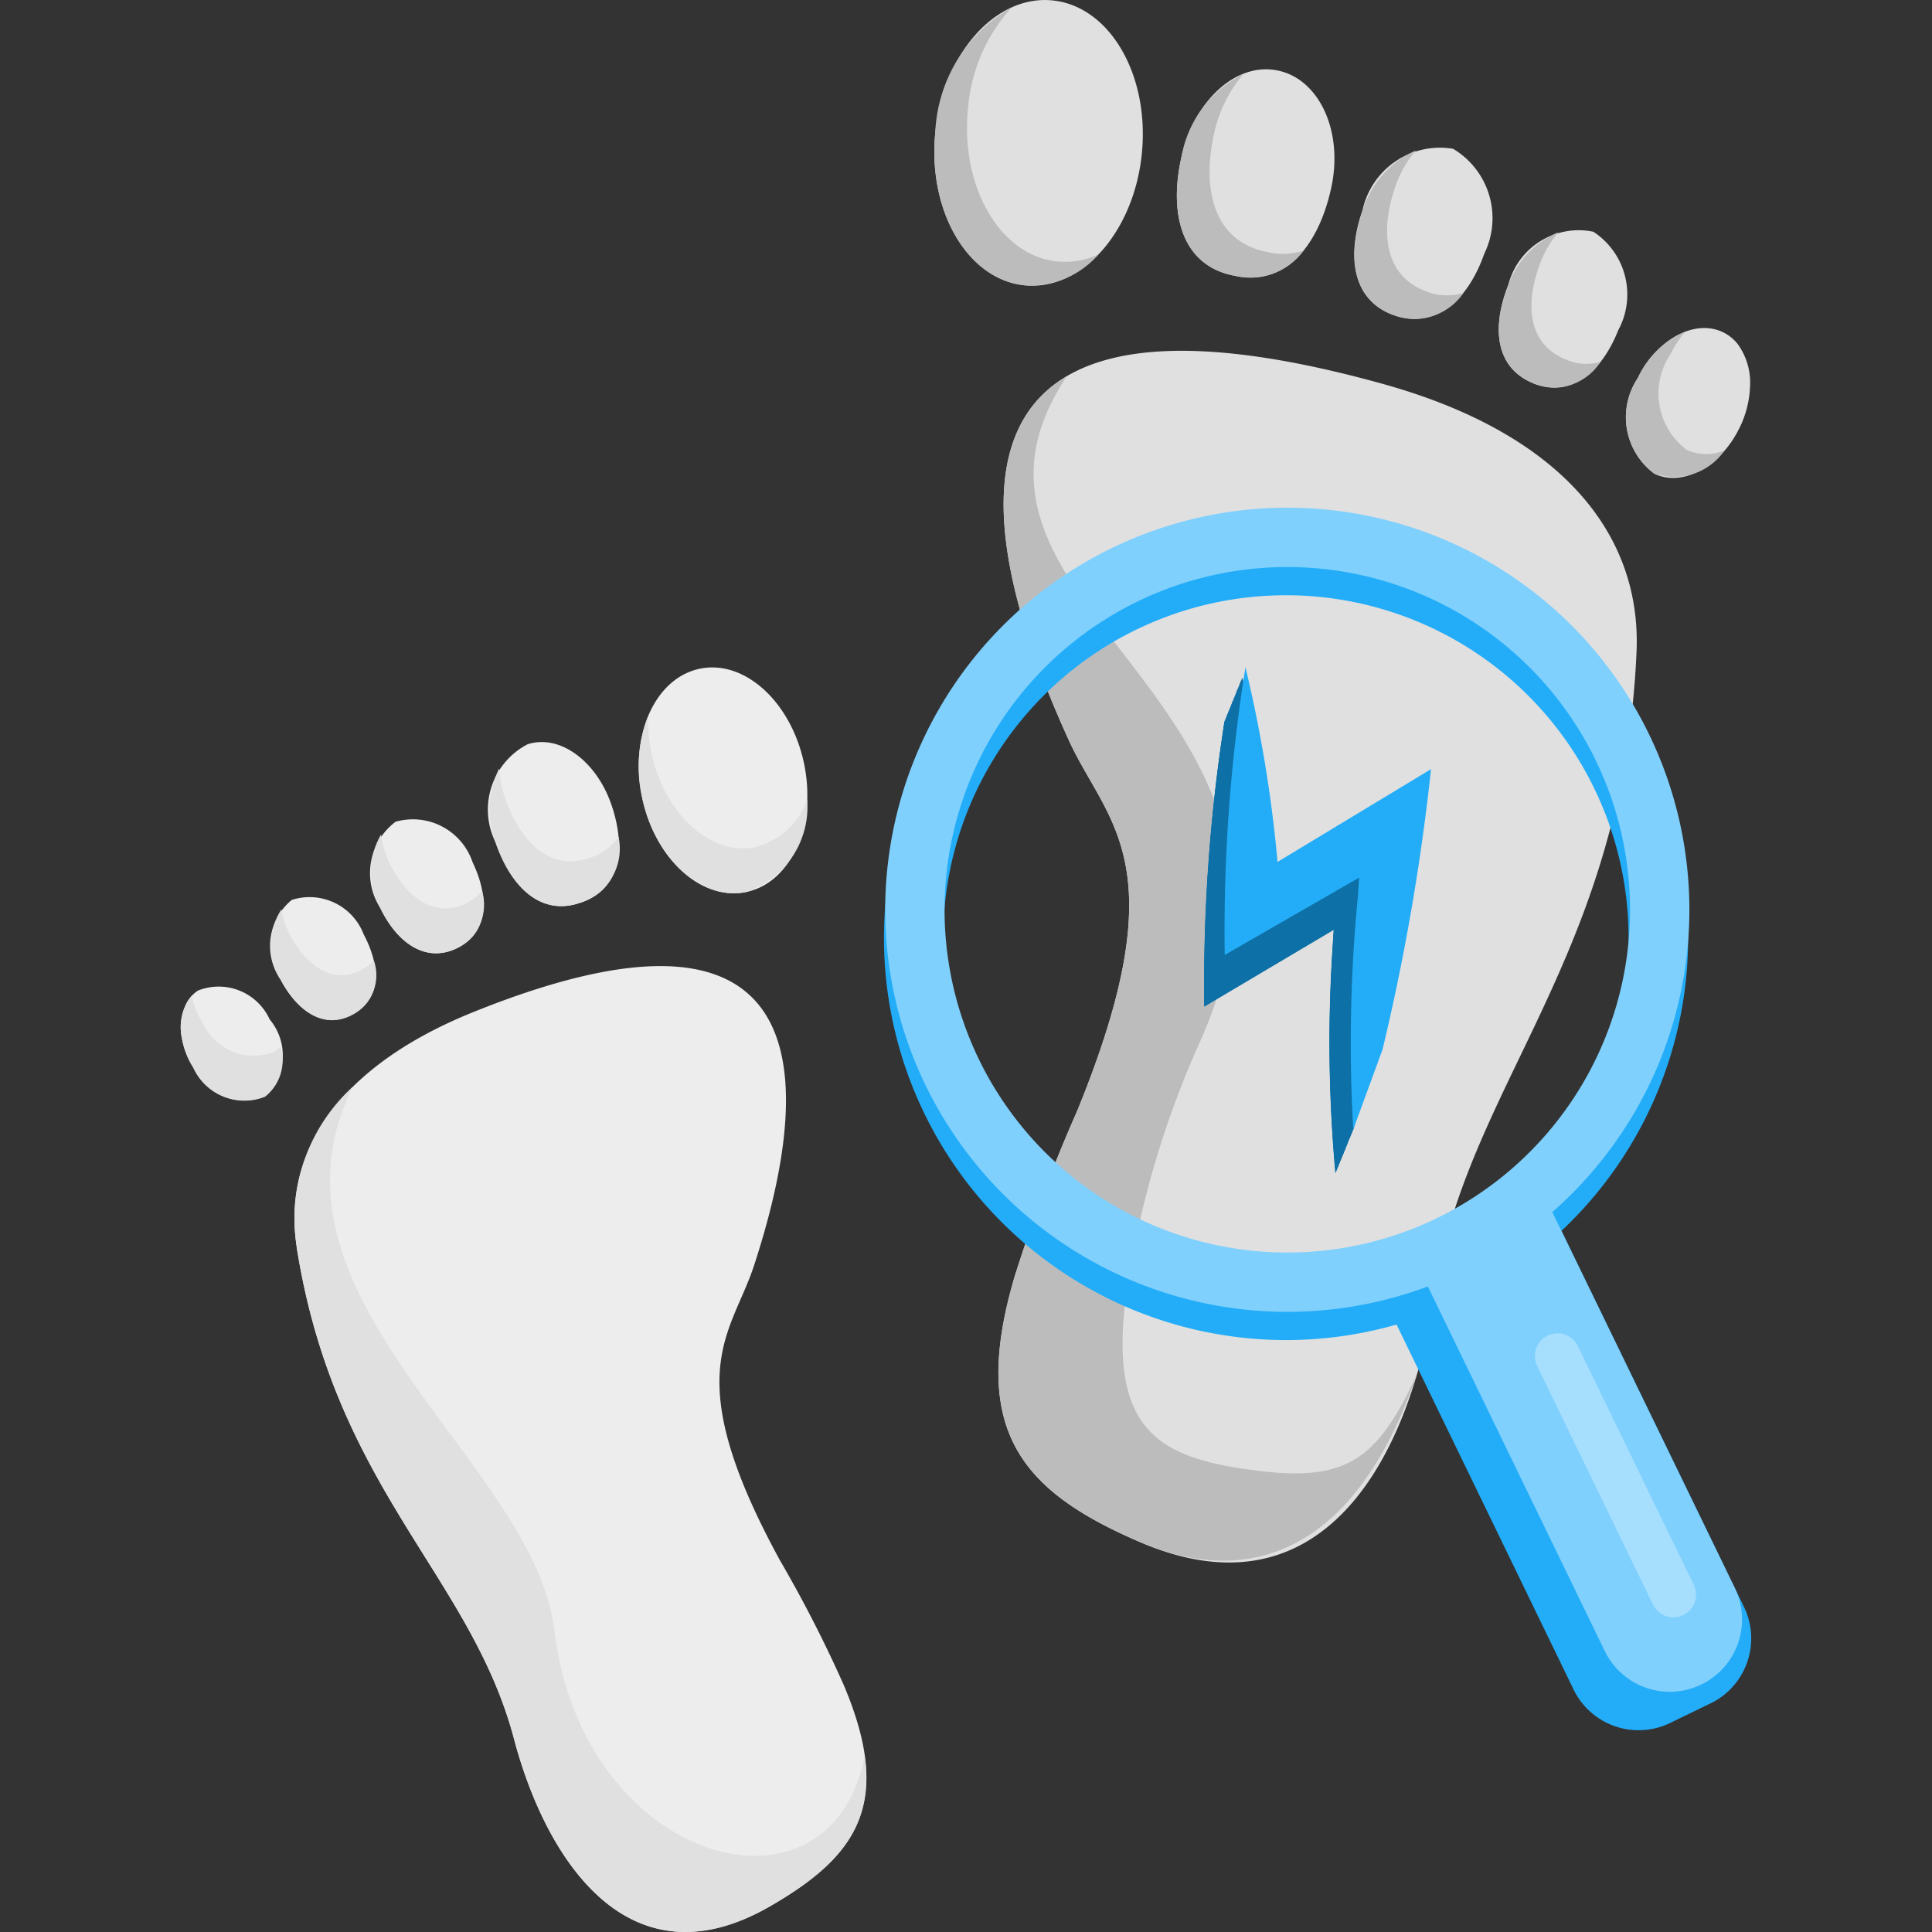 <svg xmlns="http://www.w3.org/2000/svg" xmlns:xlink="http://www.w3.org/1999/xlink" width="50" height="50" xmlns:v="https://vecta.io/nano"><rect width="100%" height="100%" fill="#333333" stroke="none"/><defs><clipPath id="A"><path fill="#fff" stroke="#707070" stroke-width="1" opacity=".777" d="M0 0h50v50H0z"/></clipPath><clipPath id="B"><path fill="none" d="M0 0h40.645v50H0z"/></clipPath><path id="C" d="M27.816 23.645a35.57 35.57 0 0 0-.795-5 44.1 44.1 0 0 0-.524 7.385l3.35-1.987-.03.471a37.04 37.04 0 0 0 .074 5.828l.536-1.89c.552-2.373.958-4.777 1.215-7.2l-3.825 2.386"/><path id="D" d="M27.834 23.6a35.57 35.57 0 0 0-.795-5c-.381 2.443-.557 4.913-.524 7.385l3.35-1.987-.03.471a37.04 37.04 0 0 0 .074 5.828l.536-1.89a59.38 59.38 0 0 0 1.215-7.2l-3.825 2.386"/><path id="E" d="M27.843 23.578a35.57 35.57 0 0 0-.795-5c-.381 2.443-.557 4.913-.524 7.385l3.35-1.987-.03.471a37.04 37.04 0 0 0 .074 5.828l.536-1.89c.552-2.373.958-4.777 1.215-7.2l-3.825 2.386"/><path id="F" d="M27.986 23.228a35.57 35.57 0 0 0-.795-5 44.1 44.1 0 0 0-.524 7.385l3.35-1.987-.03.471a37.04 37.04 0 0 0 .074 5.828l.536-1.89a59.38 59.38 0 0 0 1.215-7.2l-3.825 2.386"/></defs><g clip-path="url(#A)"><g transform="translate(4.677)" clip-path="url(#B)"><g fill="#e0e0e0"><path d="M37.676 16.881c.137-3.012-1.893-5.646-6.56-6.944-12.783-3.556-10.135 4.811-8.142 9.2.989 2.177 2.859 3.191.224 9.619a42.02 42.02 0 0 0-1.613 4.271c-1.182 3.988.182 5.562 3.22 6.874 4.814 2.084 7.025-2.3 7.625-6.341.808-5.442 4.889-8.721 5.246-16.676m-12.8-12.932c.193-2.037-.846-3.8-2.323-3.942s-2.832 1.4-3.026 3.432.847 3.8 2.323 3.943 2.832-1.4 3.026-3.432m2.408 3.184c1.316.282 2.164-.792 2.489-2.265s-.31-2.833-1.391-3.049-2.164.792-2.489 2.265.025 2.8 1.391 3.049m4.109 1.018c1.076.384 1.926-.394 2.342-1.587a2.09 2.09 0 0 0-.806-2.717 2.05 2.05 0 0 0-2.343 1.587c-.417 1.193-.269 2.333.807 2.717"/><path d="M35.003 9.92c.987.4 1.778-.308 2.2-1.374a1.94 1.94 0 0 0-.645-2.549 1.88 1.88 0 0 0-2.2 1.374c-.434 1.1-.342 2.143.644 2.546m5.608.138a1.7 1.7 0 0 0-.319-1.156 1.1 1.1 0 0 0-.375-.3c-.73-.354-1.716.179-2.208 1.189a1.82 1.82 0 0 0 .428 2.471c.727.354 1.716-.179 2.207-1.189a2.63 2.63 0 0 0 .268-1.013"/></g><g fill="#ededed"><path d="M3.002 32.266c-.373-2.371 1-4.637 4.579-6.077 9.8-3.946 8.448 2.913 7.257 6.561-.593 1.811-1.982 2.777.672 7.635.61 1.048 1.163 2.129 1.655 3.237 1.288 3.054.346 4.417-1.941 5.726-3.626 2.075-5.765-1.2-6.6-4.346-1.12-4.236-4.641-6.474-5.626-12.737m8.943-11.63c-.334-1.6.333-3.084 1.49-3.328s2.365.855 2.7 2.45-.334 3.084-1.49 3.327-2.366-.856-2.7-2.449m-1.623 2.735c-1.017.339-1.783-.436-2.171-1.573-.46-.931-.091-2.058.831-2.536.836-.267 1.783.436 2.171 1.573s.228 2.215-.831 2.536m-3.164 1.169c-.818.4-1.559-.141-1.994-1.049-.466-.732-.292-1.699.4-2.223a1.63 1.63 0 0 1 1.994 1.049c.435.908.42 1.823-.4 2.223"/><path d="M4.452 26.254c-.745.4-1.433-.087-1.862-.893a1.54 1.54 0 0 1 .284-2.071 1.5 1.5 0 0 1 1.862.893c.442.836.46 1.668-.285 2.072m-4.424.597a1.35 1.35 0 0 1 .152-.943.88.88 0 0 1 .27-.274 1.45 1.45 0 0 1 1.853.747 1.45 1.45 0 0 1-.121 1.993 1.45 1.45 0 0 1-1.853-.746 2.11 2.11 0 0 1-.3-.779"/></g><g fill="#bcbcbc"><path d="M27.503 38.013c-2.4-.361-3.662-1.184-2.913-5.274a24.59 24.59 0 0 1 1.789-5.78c3.994-8.922-7.443-11.208-3.445-17.225-2.929 1.725-1.3 6.458.04 9.4.99 2.177 2.859 3.191.225 9.619a41.91 41.91 0 0 0-1.614 4.27c-1.182 3.988.182 5.562 3.22 6.875 2.869 1.241 5.615.252 7.185-4.324-1.069 2.316-1.9 2.829-4.486 2.438M22.696 6.769c-1.476-.141-2.517-1.906-2.323-3.942a4.42 4.42 0 0 1 1.13-2.634 3.91 3.91 0 0 0-1.976 3.249c-.193 2.036.846 3.8 2.323 3.943.723.042 1.425-.253 1.9-.8a2.05 2.05 0 0 1-1.049.182m5.43-.243c-1.367-.254-1.716-1.575-1.391-3.049a3.51 3.51 0 0 1 .765-1.561 2.96 2.96 0 0 0-1.611 2.177c-.326 1.473.025 2.8 1.391 3.049a1.71 1.71 0 0 0 1.778-.656 1.74 1.74 0 0 1-.932.041m4.112 1.017c-1.076-.385-1.224-1.524-.807-2.717a2.9 2.9 0 0 1 .53-.933c-.661.293-1.162.859-1.374 1.55-.417 1.194-.269 2.334.807 2.718a1.54 1.54 0 0 0 1.8-.58 1.48 1.48 0 0 1-.957-.034m3.606 1.759c-.986-.4-1.078-1.44-.644-2.545a2.7 2.7 0 0 1 .447-.749 2.33 2.33 0 0 0-1.292 1.364c-.434 1.1-.342 2.143.644 2.545a1.42 1.42 0 0 0 1.737-.551 1.34 1.34 0 0 1-.891-.064m3.13 2.339a1.82 1.82 0 0 1-.428-2.471 2.72 2.72 0 0 1 .387-.589 2.37 2.37 0 0 0-1.231 1.2 1.82 1.82 0 0 0 .428 2.471 1.58 1.58 0 0 0 1.821-.6 1.22 1.22 0 0 1-.977-.011"/></g><g fill="#e0e0e0"><path d="M9.668 42.18c-.522-4.35-7.912-8.632-5.212-14.056-1.151 1.048-1.697 2.604-1.454 4.141.986 6.266 4.506 8.5 5.626 12.738.831 3.146 2.969 6.42 6.6 4.346 1.772-1.018 2.731-2.07 2.471-3.918-.851 4.566-7.294 2.884-8.032-3.253m5.212-20.256c-1.156.242-2.365-.856-2.7-2.449a4.01 4.01 0 0 1-.082-.937 3.6 3.6 0 0 0-.158 2.1c.333 1.6 1.542 2.69 2.7 2.449a2.33 2.33 0 0 0 1.574-2.395 1.92 1.92 0 0 1-1.334 1.23"/><path d="M10.559 22.208c-1.017.339-1.783-.436-2.171-1.572a2.8 2.8 0 0 1-.146-.747c-.296.595-.331 1.287-.095 1.909.387 1.136 1.154 1.912 2.171 1.573a1.47 1.47 0 0 0 1.013-1.715c-.183.271-.457.467-.773.553m-3.165 1.167c-.818.4-1.559-.141-1.994-1.049a2.36 2.36 0 0 1-.214-.73 1.92 1.92 0 0 0-.027 1.889c.436.909 1.177 1.448 1.994 1.049a1.25 1.25 0 0 0 .648-1.474 1.23 1.23 0 0 1-.407.312m-2.699 1.721c-.745.4-1.433-.087-1.862-.893-.111-.208-.188-.432-.228-.664-.355.556-.361 1.266-.014 1.827.429.805 1.117 1.3 1.862.893.502-.269.734-.863.546-1.4a1.21 1.21 0 0 1-.3.232m-2.276 2.13a1.45 1.45 0 0 1-1.853-.746 2.1 2.1 0 0 1-.282-.695c-.04.042-.076.088-.107.137a1.35 1.35 0 0 0-.152.944 2.1 2.1 0 0 0 .3.778 1.45 1.45 0 0 0 1.852.747 1.19 1.19 0 0 0 .4-1.3.85.85 0 0 1-.162.137"/></g><g fill="#23adf8"><path d="M39.592 44.083l-1.045.507a1.87 1.87 0 0 1-2.5-.866l-4.771-9.836 4.407-2.139 4.773 9.836a1.87 1.87 0 0 1-.866 2.5h0"/><path d="M28.606 13.869A10.41 10.41 0 0 0 18.2 24.275a10.41 10.41 0 0 0 10.406 10.406 10.41 10.41 0 0 0 10.406-10.406h0a10.41 10.41 0 0 0-10.406-10.406m0 19.276a8.87 8.87 0 0 1-.005-17.74 8.87 8.87 0 0 1 6.277 15.137 8.87 8.87 0 0 1-6.273 2.598h0"/></g><g fill="#80d0fd"><path d="M39.354 43.595h0a1.87 1.87 0 0 1-2.5-.866h0l-4.772-9.834 3.363-1.632 4.774 9.832a1.87 1.87 0 0 1-.866 2.5"/><path d="M28.638 13.139a10.41 10.41 0 0 0-10.406 10.406 10.41 10.41 0 0 0 10.405 10.406 10.41 10.41 0 0 0 10.407-10.405h0c0-2.76-1.096-5.407-3.047-7.359s-4.598-3.048-7.359-3.048zm0 19.276a8.87 8.87 0 1 1 0-17.74 8.87 8.87 0 1 1 0 17.74"/></g><path d="M35.375 34.565h0c.14-.068.301-.077.448-.026s.267.158.335.298h0l2.982 6.144c.106.187.102.417-.012.599s-.317.289-.532.276-.405-.141-.497-.335l-.014-.029-2.982-6.144c-.14-.292-.018-.642.273-.783h0" fill="#a6defe"/><g fill="#0d70a6"><path d="M27.807 23.668a35.57 35.57 0 0 0-.795-5c-.381 2.443-.557 4.913-.524 7.385l3.35-1.987-.03.471a37.65 37.65 0 0 0 .074 5.828l.536-1.89a58.07 58.07 0 0 0 1.215-7.2l-3.825 2.386"/><path d="M27.812 23.657a35.57 35.57 0 0 0-.795-5 44.1 44.1 0 0 0-.524 7.385l3.35-1.987-.03.471a37.04 37.04 0 0 0 .074 5.828l.536-1.89c.552-2.37.957-4.772 1.214-7.192l-3.825 2.386"/><use xlink:href="#C"/><path d="M27.821 23.634a35.57 35.57 0 0 0-.795-5 44.1 44.1 0 0 0-.524 7.385l3.35-1.987-.03.471a37.04 37.04 0 0 0 .074 5.828l.536-1.89c.552-2.373.957-4.777 1.214-7.2l-3.825 2.387"/><path d="M27.826 23.625c-.146-1.683-.412-3.354-.795-5-.381 2.443-.557 4.913-.524 7.385l3.35-1.987-.03.471c-.128 1.942-.104 3.89.074 5.828l.536-1.89a59.38 59.38 0 0 0 1.215-7.2l-3.825 2.386"/><path d="M27.829 23.612a35.5 35.5 0 0 0-.8-5 44.16 44.16 0 0 0-.523 7.385l3.35-1.987-.03.471a37.11 37.11 0 0 0 .073 5.828l.536-1.89a59.38 59.38 0 0 0 1.216-7.2l-3.825 2.386"/><use xlink:href="#D"/><path d="M27.839 23.589a35.6 35.6 0 0 0-.795-5 44.1 44.1 0 0 0-.524 7.385l3.35-1.987-.03.471c-.128 1.942-.104 3.89.074 5.828l.536-1.89c.552-2.373.958-4.777 1.215-7.2l-3.825 2.386"/><use xlink:href="#E"/><path d="M27.849 23.562a35.57 35.57 0 0 0-.795-5c-.381 2.443-.557 4.913-.524 7.385l3.35-1.987-.03.471a37.04 37.04 0 0 0 .074 5.828l.536-1.89c.552-2.373.958-4.777 1.215-7.2l-3.825 2.386"/><path d="M27.853 23.555c-.146-1.683-.412-3.354-.795-5a44.1 44.1 0 0 0-.524 7.385l3.35-1.987-.03.471a37.04 37.04 0 0 0 .074 5.828l.536-1.89a59.38 59.38 0 0 0 1.214-7.191l-3.825 2.386"/><path d="M27.858 23.544a35.57 35.57 0 0 0-.795-5c-.381 2.443-.557 4.913-.524 7.385l3.35-1.987-.03.471a37.04 37.04 0 0 0 .074 5.828l.536-1.89c.552-2.373.958-4.777 1.215-7.2l-3.825 2.386"/><path d="M27.863 23.532a35.57 35.57 0 0 0-.795-5c-.381 2.443-.557 4.913-.524 7.385l3.35-1.987-.03.471a37.04 37.04 0 0 0 .074 5.828l.536-1.89c.552-2.373.958-4.777 1.215-7.2l-3.825 2.386"/><path d="M27.867 23.522c-.146-1.683-.412-3.354-.795-5-.381 2.443-.557 4.913-.524 7.385l3.35-1.987-.03.471c-.128 1.942-.104 3.89.074 5.828l.536-1.89c.552-2.373.958-4.777 1.215-7.2l-3.825 2.386"/><path d="M27.871 23.506c-.146-1.681-.412-3.35-.795-4.993a44.1 44.1 0 0 0-.524 7.385l3.35-1.987-.03.471c-.128 1.942-.104 3.89.074 5.828l.536-1.89c.552-2.373.958-4.777 1.215-7.2l-3.826 2.386"/><path d="M27.876 23.498a35.57 35.57 0 0 0-.795-5c-.381 2.443-.557 4.913-.524 7.385l3.35-1.987-.03.471a37.04 37.04 0 0 0 .074 5.828l.536-1.89c.552-2.373.958-4.777 1.215-7.2l-3.825 2.386"/><path d="M27.882 23.488a35.57 35.57 0 0 0-.8-5c-.381 2.443-.557 4.913-.524 7.385l3.35-1.987-.03.471c-.128 1.942-.103 3.89.074 5.828l.536-1.89c.552-2.373.958-4.777 1.216-7.2l-3.826 2.386"/><path d="M27.885 23.476a35.57 35.57 0 0 0-.795-5c-.381 2.443-.557 4.913-.524 7.385l3.35-1.987-.03.471a37.04 37.04 0 0 0 .073 5.828l.536-1.89c.552-2.373.958-4.777 1.215-7.2l-3.825 2.386"/><path d="M27.89 23.465a35.57 35.57 0 0 0-.795-5c-.381 2.444-.555 4.916-.521 7.389l3.35-1.987-.03.471c-.128 1.942-.104 3.89.074 5.828l.536-1.89c.552-2.373.958-4.777 1.215-7.2l-3.825 2.386"/><path d="M27.894 23.454a35.57 35.57 0 0 0-.795-5c-.383 2.444-.56 4.916-.529 7.389l3.35-1.987-.03.471a37.04 37.04 0 0 0 .08 5.827l.536-1.89c.552-2.373.958-4.777 1.215-7.2l-3.825 2.387"/><path d="M27.899 23.443a35.57 35.57 0 0 0-.795-5 44.1 44.1 0 0 0-.524 7.385l3.35-1.987-.03.471a37.04 37.04 0 0 0 .074 5.828l.536-1.89c.552-2.373.958-4.777 1.215-7.2L27.9 23.436"/><path d="M27.904 23.431a35.57 35.57 0 0 0-.795-5c-.381 2.443-.557 4.913-.524 7.385l3.35-1.987-.03.471a37.04 37.04 0 0 0 .074 5.828l.536-1.89c.552-2.373.958-4.777 1.215-7.2l-3.825 2.386"/><path d="M27.908 23.419a35.49 35.49 0 0 0-.8-5 44.22 44.22 0 0 0-.524 7.385l3.35-1.987-.03.471c-.129 1.942-.105 3.89.072 5.828l.536-1.89a59.38 59.38 0 0 0 1.216-7.2l-3.825 2.386"/><path d="M27.912 23.407c-.148-1.682-.415-3.35-.8-4.994a44.1 44.1 0 0 0-.524 7.385l3.35-1.987-.03.471a37.1 37.1 0 0 0 .074 5.828l.536-1.889a59.49 59.49 0 0 0 1.216-7.2l-3.826 2.387"/><path d="M27.917 23.399a35.57 35.57 0 0 0-.795-5 44.1 44.1 0 0 0-.524 7.385l3.35-1.987-.03.471a37.04 37.04 0 0 0 .073 5.831l.536-1.89a59.38 59.38 0 0 0 1.215-7.2l-3.825 2.386"/><path d="M27.922 23.386a35.49 35.49 0 0 0-.8-5 44.22 44.22 0 0 0-.524 7.385l3.35-1.987-.03.471c-.128 1.942-.103 3.89.074 5.828l.536-1.89a59.41 59.41 0 0 0 1.216-7.2l-3.825 2.386"/><path d="M27.926 23.375c-.146-1.683-.412-3.354-.795-5-.381 2.443-.557 4.913-.524 7.385l3.35-1.987-.03.471a37.04 37.04 0 0 0 .074 5.828l.536-1.89a59.38 59.38 0 0 0 1.215-7.2l-3.825 2.386"/><path d="M27.93 23.364a35.49 35.49 0 0 0-.795-5 44.16 44.16 0 0 0-.523 7.385l3.35-1.987-.03.471c-.129 1.942-.104 3.89.073 5.828l.536-1.89a59.38 59.38 0 0 0 1.215-7.2l-3.825 2.386"/><path d="M27.937 23.353a35.57 35.57 0 0 0-.795-5 44.1 44.1 0 0 0-.524 7.385l3.35-1.987-.03.471a37.04 37.04 0 0 0 .074 5.828l.536-1.89a59.41 59.41 0 0 0 1.215-7.2l-3.825 2.386"/><path d="M27.94 23.345a35.57 35.57 0 0 0-.795-5c-.381 2.443-.557 4.913-.524 7.385l3.35-1.987-.03.471a37.04 37.04 0 0 0 .074 5.828l.536-1.89c.552-2.373.958-4.777 1.215-7.2l-3.825 2.386"/><path d="M27.946 23.329a35.57 35.57 0 0 0-.795-5 44.1 44.1 0 0 0-.524 7.385l3.35-1.987-.03.471a37.04 37.04 0 0 0 .074 5.828l.536-1.89c.552-2.373.958-4.777 1.215-7.2l-3.825 2.386"/><path d="M27.949 23.317a35.57 35.57 0 0 0-.795-5 44.1 44.1 0 0 0-.524 7.385l3.35-1.987-.03.471a37.04 37.04 0 0 0 .074 5.828l.536-1.89c.552-2.373.958-4.777 1.215-7.2L27.95 23.31"/><path d="M27.954 23.307a35.56 35.56 0 0 0-.795-5 44.1 44.1 0 0 0-.524 7.385l3.35-1.988-.03.471a37.04 37.04 0 0 0 .074 5.828l.536-1.89a59.37 59.37 0 0 0 1.215-7.2l-3.825 2.386"/><path d="M27.959 23.296a35.57 35.57 0 0 0-.795-5c-.381 2.443-.557 4.913-.524 7.385l3.35-1.987-.03.471a37.04 37.04 0 0 0 .074 5.828l.536-1.89a59.38 59.38 0 0 0 1.215-7.2l-3.825 2.386"/><path d="M27.963 23.285a35.57 35.57 0 0 0-.795-5 44.1 44.1 0 0 0-.524 7.385l3.35-1.987-.03.471a37.04 37.04 0 0 0 .074 5.828l.536-1.89c.552-2.373.958-4.777 1.215-7.2l-3.825 2.386"/><path d="M27.968 23.274a35.57 35.57 0 0 0-.795-5c-.381 2.443-.557 4.913-.524 7.385l3.35-1.987-.03.471a37.04 37.04 0 0 0 .074 5.828l.536-1.89a59.38 59.38 0 0 0 1.215-7.2l-3.825 2.386"/><path d="M27.972 23.262a35.57 35.57 0 0 0-.795-5c-.381 2.443-.557 4.913-.524 7.385l3.35-1.987-.03.471a37.04 37.04 0 0 0 .074 5.828l.536-1.89c.553-2.373.959-4.777 1.217-7.2l-3.826 2.386"/><path d="M27.977 23.25c-.146-1.682-.412-3.351-.795-4.995a44.1 44.1 0 0 0-.524 7.385l3.35-1.987-.03.471c-.128 1.942-.104 3.89.074 5.828l.536-1.889a59.43 59.43 0 0 0 1.215-7.2l-3.825 2.387"/><path d="M27.981 23.24a35.49 35.49 0 0 0-.794-5 44.22 44.22 0 0 0-.524 7.385l3.35-1.987-.03.471a37.11 37.11 0 0 0 .074 5.828l.536-1.89c.553-2.373.959-4.777 1.216-7.2l-3.826 2.386"/><use xlink:href="#F"/><path d="M27.992 23.215a35.57 35.57 0 0 0-.795-5c-.381 2.443-.557 4.913-.524 7.385l3.35-1.987-.03.471a37.04 37.04 0 0 0 .074 5.828l.536-1.89c.552-2.373.958-4.777 1.215-7.2l-3.825 2.386"/><path d="M27.997 23.206a35.5 35.5 0 0 0-.8-5 44.1 44.1 0 0 0-.525 7.385l3.35-1.987-.03.471a37.1 37.1 0 0 0 .074 5.828l.536-1.889c.552-2.373.958-4.777 1.216-7.2l-3.826 2.387"/><path d="M28 23.194a35.57 35.57 0 0 0-.795-5 44.1 44.1 0 0 0-.52 7.389l3.35-1.987-.03.471a37.04 37.04 0 0 0 .074 5.828l.536-1.89a59.41 59.41 0 0 0 1.213-7.2l-3.825 2.386"/><path d="M28.004 23.183a35.57 35.57 0 0 0-.795-5 44.1 44.1 0 0 0-.528 7.389l3.35-1.987-.03.471c-.128 1.942-.104 3.89.074 5.828l.536-1.89c.552-2.373.958-4.777 1.215-7.2l-3.825 2.386"/><path d="M28.009 23.172a35.57 35.57 0 0 0-.795-5c-.381 2.443-.557 4.913-.524 7.385l3.35-1.987-.03.471a37.04 37.04 0 0 0 .074 5.828l.536-1.89a59.38 59.38 0 0 0 1.215-7.2l-3.825 2.386"/><path d="M28.014 23.161a35.65 35.65 0 0 0-.8-5 44.1 44.1 0 0 0-.524 7.385l3.35-1.987-.03.471a37.04 37.04 0 0 0 .074 5.828l.536-1.89c.552-2.373.958-4.777 1.215-7.2l-3.825 2.386"/><path d="M28.019 23.15a35.57 35.57 0 0 0-.795-5 44.1 44.1 0 0 0-.524 7.385l3.35-1.987-.03.471a37.04 37.04 0 0 0 .074 5.828l.536-1.89a59.43 59.43 0 0 0 1.215-7.2l-3.825 2.387"/><path d="M28.021 23.14a35.65 35.65 0 0 0-.8-5c-.381 2.443-.557 4.913-.524 7.385l3.35-1.987-.03.471a37.04 37.04 0 0 0 .074 5.828l.536-1.89c.552-2.373.958-4.777 1.215-7.2l-3.825 2.386"/><path d="M28.027 23.127a35.57 35.57 0 0 0-.795-5 44.1 44.1 0 0 0-.524 7.391l3.35-1.987-.03.471a37.04 37.04 0 0 0 .074 5.828l.536-1.89c.552-2.373.958-4.777 1.215-7.2l-3.825 2.386"/><path d="M28.032 23.116a35.49 35.49 0 0 0-.793-5c-.381 2.443-.556 4.913-.523 7.385l3.349-1.987-.03.471a37.11 37.11 0 0 0 .074 5.828l.536-1.89a59.27 59.27 0 0 0 1.212-7.196l-3.825 2.386"/><path d="M28.037 23.104a35.57 35.57 0 0 0-.795-5c-.381 2.443-.557 4.913-.524 7.385l3.35-1.987-.03.471a37.04 37.04 0 0 0 .074 5.828l.536-1.89c.552-2.373.958-4.777 1.215-7.2l-3.825 2.386"/><path d="M28.041 23.093a35.57 35.57 0 0 0-.795-5c-.381 2.443-.557 4.913-.524 7.385l3.35-1.987-.03.471a37.04 37.04 0 0 0 .074 5.828l.536-1.89a59.38 59.38 0 0 0 1.215-7.2l-3.825 2.386"/><path d="M28.048 23.081c-.146-1.682-.412-3.351-.795-4.995a44.1 44.1 0 0 0-.524 7.385l3.35-1.987-.03.471c-.128 1.942-.104 3.89.074 5.828l.536-1.889c.552-2.373.958-4.777 1.215-7.2l-3.825 2.386"/><path d="M28.05 23.071a35.57 35.57 0 0 0-.795-5c-.381 2.443-.557 4.913-.524 7.385l3.35-1.987-.03.471a37.04 37.04 0 0 0 .074 5.828l.536-1.89a59.48 59.48 0 0 0 1.214-7.2l-3.825 2.386"/><path d="M28.055 23.059a35.57 35.57 0 0 0-.795-5c-.381 2.443-.557 4.913-.524 7.385l3.35-1.987-.03.471a37.04 37.04 0 0 0 .074 5.828l.536-1.89c.552-2.373.958-4.777 1.215-7.2l-3.825 2.386"/><path d="M28.059 23.048a35.55 35.55 0 0 0-.8-4.995 44.16 44.16 0 0 0-.523 7.385l3.35-1.988-.03.471c-.127 1.941-.102 3.889.076 5.826l.536-1.889a59.37 59.37 0 0 0 1.216-7.2l-3.826 2.386"/><path d="M28.064 23.038a35.57 35.57 0 0 0-.795-5c-.381 2.443-.557 4.913-.524 7.385l3.35-1.987-.03.471a37.04 37.04 0 0 0 .074 5.828l.536-1.89c.552-2.373.958-4.777 1.215-7.2l-3.825 2.386"/><path d="M28.068 23.025a35.53 35.53 0 0 0-.795-4.993 44.1 44.1 0 0 0-.524 7.385l3.35-1.987-.03.471c-.128 1.942-.104 3.89.074 5.828l.536-1.89c.552-2.373.958-4.777 1.215-7.2l-3.825 2.387"/><path d="M28.073 23.009a35.57 35.57 0 0 0-.795-5 44.1 44.1 0 0 0-.524 7.385l3.35-1.987-.03.471a37.04 37.04 0 0 0 .074 5.828l.536-1.89a59.38 59.38 0 0 0 1.215-7.2l-3.825 2.386"/><path d="M28.078 23.003a35.57 35.57 0 0 0-.795-5c-.381 2.443-.557 4.913-.524 7.385l3.35-1.987-.03.471a37.04 37.04 0 0 0 .074 5.828l.536-1.89c.552-2.37.957-4.772 1.214-7.192l-3.825 2.386"/><path d="M28.083 22.992a35.57 35.57 0 0 0-.795-5c-.381 2.443-.557 4.913-.524 7.385l3.35-1.987-.03.471a37.04 37.04 0 0 0 .074 5.828l.536-1.89c.552-2.373.958-4.777 1.215-7.2l-3.825 2.386"/><path d="M28.087 22.981a35.57 35.57 0 0 0-.795-5 44.1 44.1 0 0 0-.524 7.385l3.35-1.987-.03.471a37.04 37.04 0 0 0 .074 5.828l.536-1.89c.552-2.373.958-4.777 1.215-7.2l-3.825 2.386"/><path d="M28.091 22.97a35.57 35.57 0 0 0-.795-5 44.1 44.1 0 0 0-.524 7.385l3.35-1.987-.03.471a37.04 37.04 0 0 0 .074 5.828l.536-1.89a59.4 59.4 0 0 0 1.215-7.2l-3.825 2.387"/><path d="M28.096 22.955a35.57 35.57 0 0 0-.795-5c-.381 2.442-.556 4.912-.523 7.383l3.35-1.987-.03.471a37.17 37.17 0 0 0 .073 5.833l.536-1.889c.553-2.373.959-4.777 1.216-7.2l-3.825 2.387"/><path d="M28.103 22.947c-.146-1.683-.412-3.354-.795-5a44.1 44.1 0 0 0-.524 7.385l3.35-1.987-.03.471a37.04 37.04 0 0 0 .074 5.828l.536-1.89a59.52 59.52 0 0 0 1.215-7.2l-3.826 2.386"/><path d="M28.105 22.935a35.57 35.57 0 0 0-.795-5 44.1 44.1 0 0 0-.524 7.385l3.35-1.987-.03.471a37.1 37.1 0 0 0 .074 5.828l.536-1.89c.552-2.373.958-4.777 1.215-7.2l-3.825 2.386"/><path d="M28.11 22.924a35.55 35.55 0 0 0-.8-4.995 44.1 44.1 0 0 0-.524 7.385l3.35-1.987-.03.471c-.128 1.942-.103 3.89.074 5.828l.536-1.89a59.49 59.49 0 0 0 1.216-7.2l-3.826 2.386"/><path d="M28.115 22.913a35.57 35.57 0 0 0-.795-5c-.381 2.443-.557 4.913-.524 7.385l3.35-1.987-.03.471a37.04 37.04 0 0 0 .074 5.828l.536-1.89c.552-2.373.958-4.777 1.215-7.2l-3.825 2.386"/><path d="M28.119 22.901a35.57 35.57 0 0 0-.795-5c-.381 2.443-.557 4.913-.524 7.385l3.35-1.987-.03.471a37.04 37.04 0 0 0 .074 5.828l.536-1.89c.552-2.373.958-4.777 1.215-7.2l-3.825 2.386"/><path d="M28.124 22.89a35.57 35.57 0 0 0-.795-5 44.1 44.1 0 0 0-.524 7.385l3.35-1.987-.03.471a37.04 37.04 0 0 0 .074 5.828l.536-1.89c.552-2.373.958-4.777 1.215-7.2l-3.825 2.386"/><path d="M28.128 22.878c-.148-1.682-.415-3.351-.8-4.995a44.1 44.1 0 0 0-.524 7.385l3.35-1.987-.03.471c-.129 1.942-.105 3.89.073 5.828l.536-1.889c.552-2.373.958-4.777 1.215-7.2l-3.825 2.386"/><path d="M28.133 22.868a35.57 35.57 0 0 0-.795-5c-.381 2.443-.557 4.913-.524 7.385l3.35-1.987-.03.471a37.04 37.04 0 0 0 .074 5.828l.536-1.89a59.41 59.41 0 0 0 1.215-7.2l-3.825 2.386"/><path d="M28.137 22.857a35.57 35.57 0 0 0-.795-5c-.381 2.443-.557 4.913-.524 7.385l3.35-1.987-.03.471a37.04 37.04 0 0 0 .074 5.828l.536-1.89c.552-2.373.958-4.777 1.215-7.2l-3.825 2.386"/><path d="M28.142 22.846a35.49 35.49 0 0 0-.8-5 44.22 44.22 0 0 0-.524 7.385l3.35-1.987-.03.471a37.11 37.11 0 0 0 .074 5.828l.536-1.89c.552-2.373.958-4.777 1.216-7.2l-3.826 2.386"/><path d="M28.146 22.832a35.65 35.65 0 0 0-.8-5c-.381 2.443-.557 4.913-.524 7.385l3.35-1.987-.03.471a37.11 37.11 0 0 0 .074 5.828l.536-1.89c.552-2.373.958-4.777 1.216-7.2l-3.826 2.386"/><path d="M28.151 22.822a35.56 35.56 0 0 0-.795-5 44.1 44.1 0 0 0-.524 7.385l3.35-1.988-.03.471a37.04 37.04 0 0 0 .074 5.828l.536-1.89a59.4 59.4 0 0 0 1.217-7.2l-3.825 2.386"/><path d="M28.158 22.811a35.49 35.49 0 0 0-.8-5c-.381 2.443-.556 4.913-.524 7.385l3.35-1.987-.03.471c-.128 1.942-.103 3.89.074 5.828l.536-1.89a59.49 59.49 0 0 0 1.216-7.2l-3.826 2.386"/><path d="M28.16 22.8a35.57 35.57 0 0 0-.794-5c-.381 2.443-.556 4.913-.523 7.385l3.35-1.987-.03.471c-.128 1.942-.103 3.89.074 5.828l.536-1.89a59.38 59.38 0 0 0 1.216-7.2l-3.825 2.386"/><path d="M28.164 22.792a35.57 35.57 0 0 0-.795-5c-.381 2.443-.557 4.913-.524 7.385l3.35-1.987-.03.471a37.04 37.04 0 0 0 .074 5.828l.536-1.89a59.38 59.38 0 0 0 1.215-7.2l-3.825 2.386"/><path d="M28.169 22.778a35.57 35.57 0 0 0-.795-5c-.381 2.443-.557 4.913-.524 7.385l3.35-1.987-.03.471c-.129 1.942-.104 3.89.073 5.828l.536-1.89c.552-2.373.958-4.777 1.215-7.2l-3.825 2.386"/><path d="M28.175 22.767a35.57 35.57 0 0 0-.795-5c-.381 2.443-.557 4.913-.524 7.385l3.35-1.987-.03.471a37.04 37.04 0 0 0 .074 5.828l.536-1.89a59.42 59.42 0 0 0 1.214-7.2l-3.825 2.387"/><path d="M28.179 22.755c-.146-1.683-.412-3.354-.795-5a44.1 44.1 0 0 0-.524 7.385l3.35-1.987-.03.471a37.04 37.04 0 0 0 .074 5.828l.536-1.89c.552-2.373.958-4.777 1.215-7.2l-3.825 2.386"/><path d="M28.183 22.744a35.57 35.57 0 0 0-.795-5 44.1 44.1 0 0 0-.524 7.385l3.35-1.987-.03.471a37.04 37.04 0 0 0 .074 5.828l.536-1.89c.552-2.373.958-4.777 1.215-7.2l-3.825 2.386"/><path d="M28.188 22.737a35.57 35.57 0 0 0-.795-5c-.381 2.443-.557 4.913-.524 7.385l3.35-1.987-.03.471c-.128 1.941-.103 3.888.074 5.825l.536-1.89c.552-2.373.958-4.777 1.215-7.2l-3.825 2.387"/><path d="M28.193 22.721a35.6 35.6 0 0 0-.795-5 44.1 44.1 0 0 0-.524 7.385l3.35-1.987-.03.471c-.128 1.942-.104 3.89.074 5.828l.536-1.889c.552-2.373.958-4.777 1.215-7.2l-3.825 2.387"/><path d="M28.197 22.709c-.146-1.682-.412-3.351-.795-4.995a44.1 44.1 0 0 0-.524 7.385l3.35-1.987-.03.471a37.1 37.1 0 0 0 .074 5.828l.536-1.89c.552-2.373.958-4.777 1.215-7.2l-3.825 2.386"/><path d="M28.2 22.699a35.57 35.57 0 0 0-.795-5c-.381 2.443-.557 4.913-.524 7.385l3.35-1.987-.03.471c-.129 1.942-.104 3.89.073 5.828l.536-1.89a59.42 59.42 0 0 0 1.219-7.2l-3.825 2.386"/><path d="M28.206 22.688a35.57 35.57 0 0 0-.795-5 44.1 44.1 0 0 0-.524 7.385l3.35-1.987-.03.471a37.04 37.04 0 0 0 .074 5.828l.536-1.89c.552-2.373.958-4.777 1.215-7.2l-3.825 2.386"/><path d="M28.213 22.676c-.148-1.681-.415-3.35-.8-4.993a44.1 44.1 0 0 0-.524 7.385l3.35-1.988-.03.471a37.1 37.1 0 0 0 .074 5.828l.536-1.889a59.5 59.5 0 0 0 1.216-7.2l-3.826 2.387"/><path d="M28.21 22.666a35.57 35.57 0 0 0-.795-5 44.1 44.1 0 0 0-.524 7.385l3.35-1.987-.03.471a37.04 37.04 0 0 0 .074 5.828l.536-1.89a59.38 59.38 0 0 0 1.215-7.2l-3.825 2.386"/><path d="M28.22 22.656a35.57 35.57 0 0 0-.795-5c-.381 2.443-.557 4.913-.524 7.385l3.35-1.987-.03.471a37.04 37.04 0 0 0 .074 5.828l.536-1.89c.552-2.373.958-4.777 1.215-7.2l-3.825 2.384"/><path d="M28.224 22.642c-.148-1.684-.415-3.354-.8-5a44.1 44.1 0 0 0-.524 7.385l3.35-1.987-.03.471c-.125 1.943-.098 3.893.083 5.832l.536-1.89c.552-2.373.958-4.777 1.215-7.2l-3.825 2.386"/><path d="M28.229 22.631a35.57 35.57 0 0 0-.795-5c-.381 2.443-.557 4.913-.524 7.385l3.35-1.987-.03.471c-.13 1.943-.107 3.893.069 5.832l.536-1.89a59.4 59.4 0 0 0 1.214-7.2l-3.825 2.386"/><path d="M28.234 22.62a35.57 35.57 0 0 0-.795-5c-.381 2.443-.557 4.913-.524 7.385l3.35-1.987-.03.471a37.04 37.04 0 0 0 .074 5.828l.536-1.89a59.38 59.38 0 0 0 1.215-7.2l-3.825 2.386"/><path d="M28.237 22.609c-.147-1.684-.415-3.355-.8-5-.381 2.443-.556 4.913-.523 7.385l3.35-1.987-.03.471a37.08 37.08 0 0 0 .076 5.826l.536-1.889a59.37 59.37 0 0 0 1.216-7.2l-3.825 2.387"/><path d="M28.243 22.598a35.57 35.57 0 0 0-.795-5c-.381 2.443-.557 4.913-.524 7.385l3.35-1.987-.03.471a37.04 37.04 0 0 0 .074 5.828l.536-1.89c.552-2.373.958-4.777 1.215-7.2l-3.825 2.386"/><path d="M28.248 22.586a35.57 35.57 0 0 0-.795-5c-.381 2.443-.557 4.913-.524 7.385l3.35-1.987-.03.471c-.128 1.942-.104 3.89.074 5.828l.536-1.89a59.35 59.35 0 0 0 1.215-7.2l-3.825 2.386"/><path d="M28.251 22.575a35.57 35.57 0 0 0-.795-5 44.1 44.1 0 0 0-.524 7.39l3.35-1.987-.03.471a37.04 37.04 0 0 0 .074 5.828l.536-1.89c.552-2.373.958-4.777 1.215-7.2l-3.825 2.386"/><path d="M28.257 22.564a35.57 35.57 0 0 0-.795-5c-.381 2.443-.557 4.913-.524 7.385l3.35-1.987-.03.471a37.04 37.04 0 0 0 .074 5.828l.536-1.89c.552-2.373.958-4.777 1.215-7.2l-3.825 2.386"/><path d="M28.261 22.553a35.57 35.57 0 0 0-.795-5c-.381 2.443-.557 4.913-.524 7.385l3.35-1.987-.03.471a37.04 37.04 0 0 0 .074 5.828l.536-1.89c.552-2.373.958-4.777 1.215-7.2l-3.825 2.386"/><path d="M28.269 22.541a35.55 35.55 0 0 0-.795-4.994 44.1 44.1 0 0 0-.524 7.385l3.35-1.987-.03.471c-.128 1.942-.104 3.89.074 5.828l.536-1.889c.552-2.373.958-4.777 1.215-7.2l-3.825 2.387"/><path d="M28.266 22.53a35.57 35.57 0 0 0-.795-5 44.1 44.1 0 0 0-.524 7.385l3.35-1.987-.03.471a37.65 37.65 0 0 0 .074 5.828l.536-1.89a58.07 58.07 0 0 0 1.215-7.2l-3.825 2.386"/></g><path d="M28.386 22.307a34.92 34.92 0 0 0-.831-5.039c-.393 2.462-.573 4.953-.536 7.446l3.477-2-.03.474a38.98 38.98 0 0 0-.121 6.042l.758-2.069c.574-2.389.993-4.813 1.255-7.256l-3.97 2.4" fill="#23adf8"/></g></g></svg>